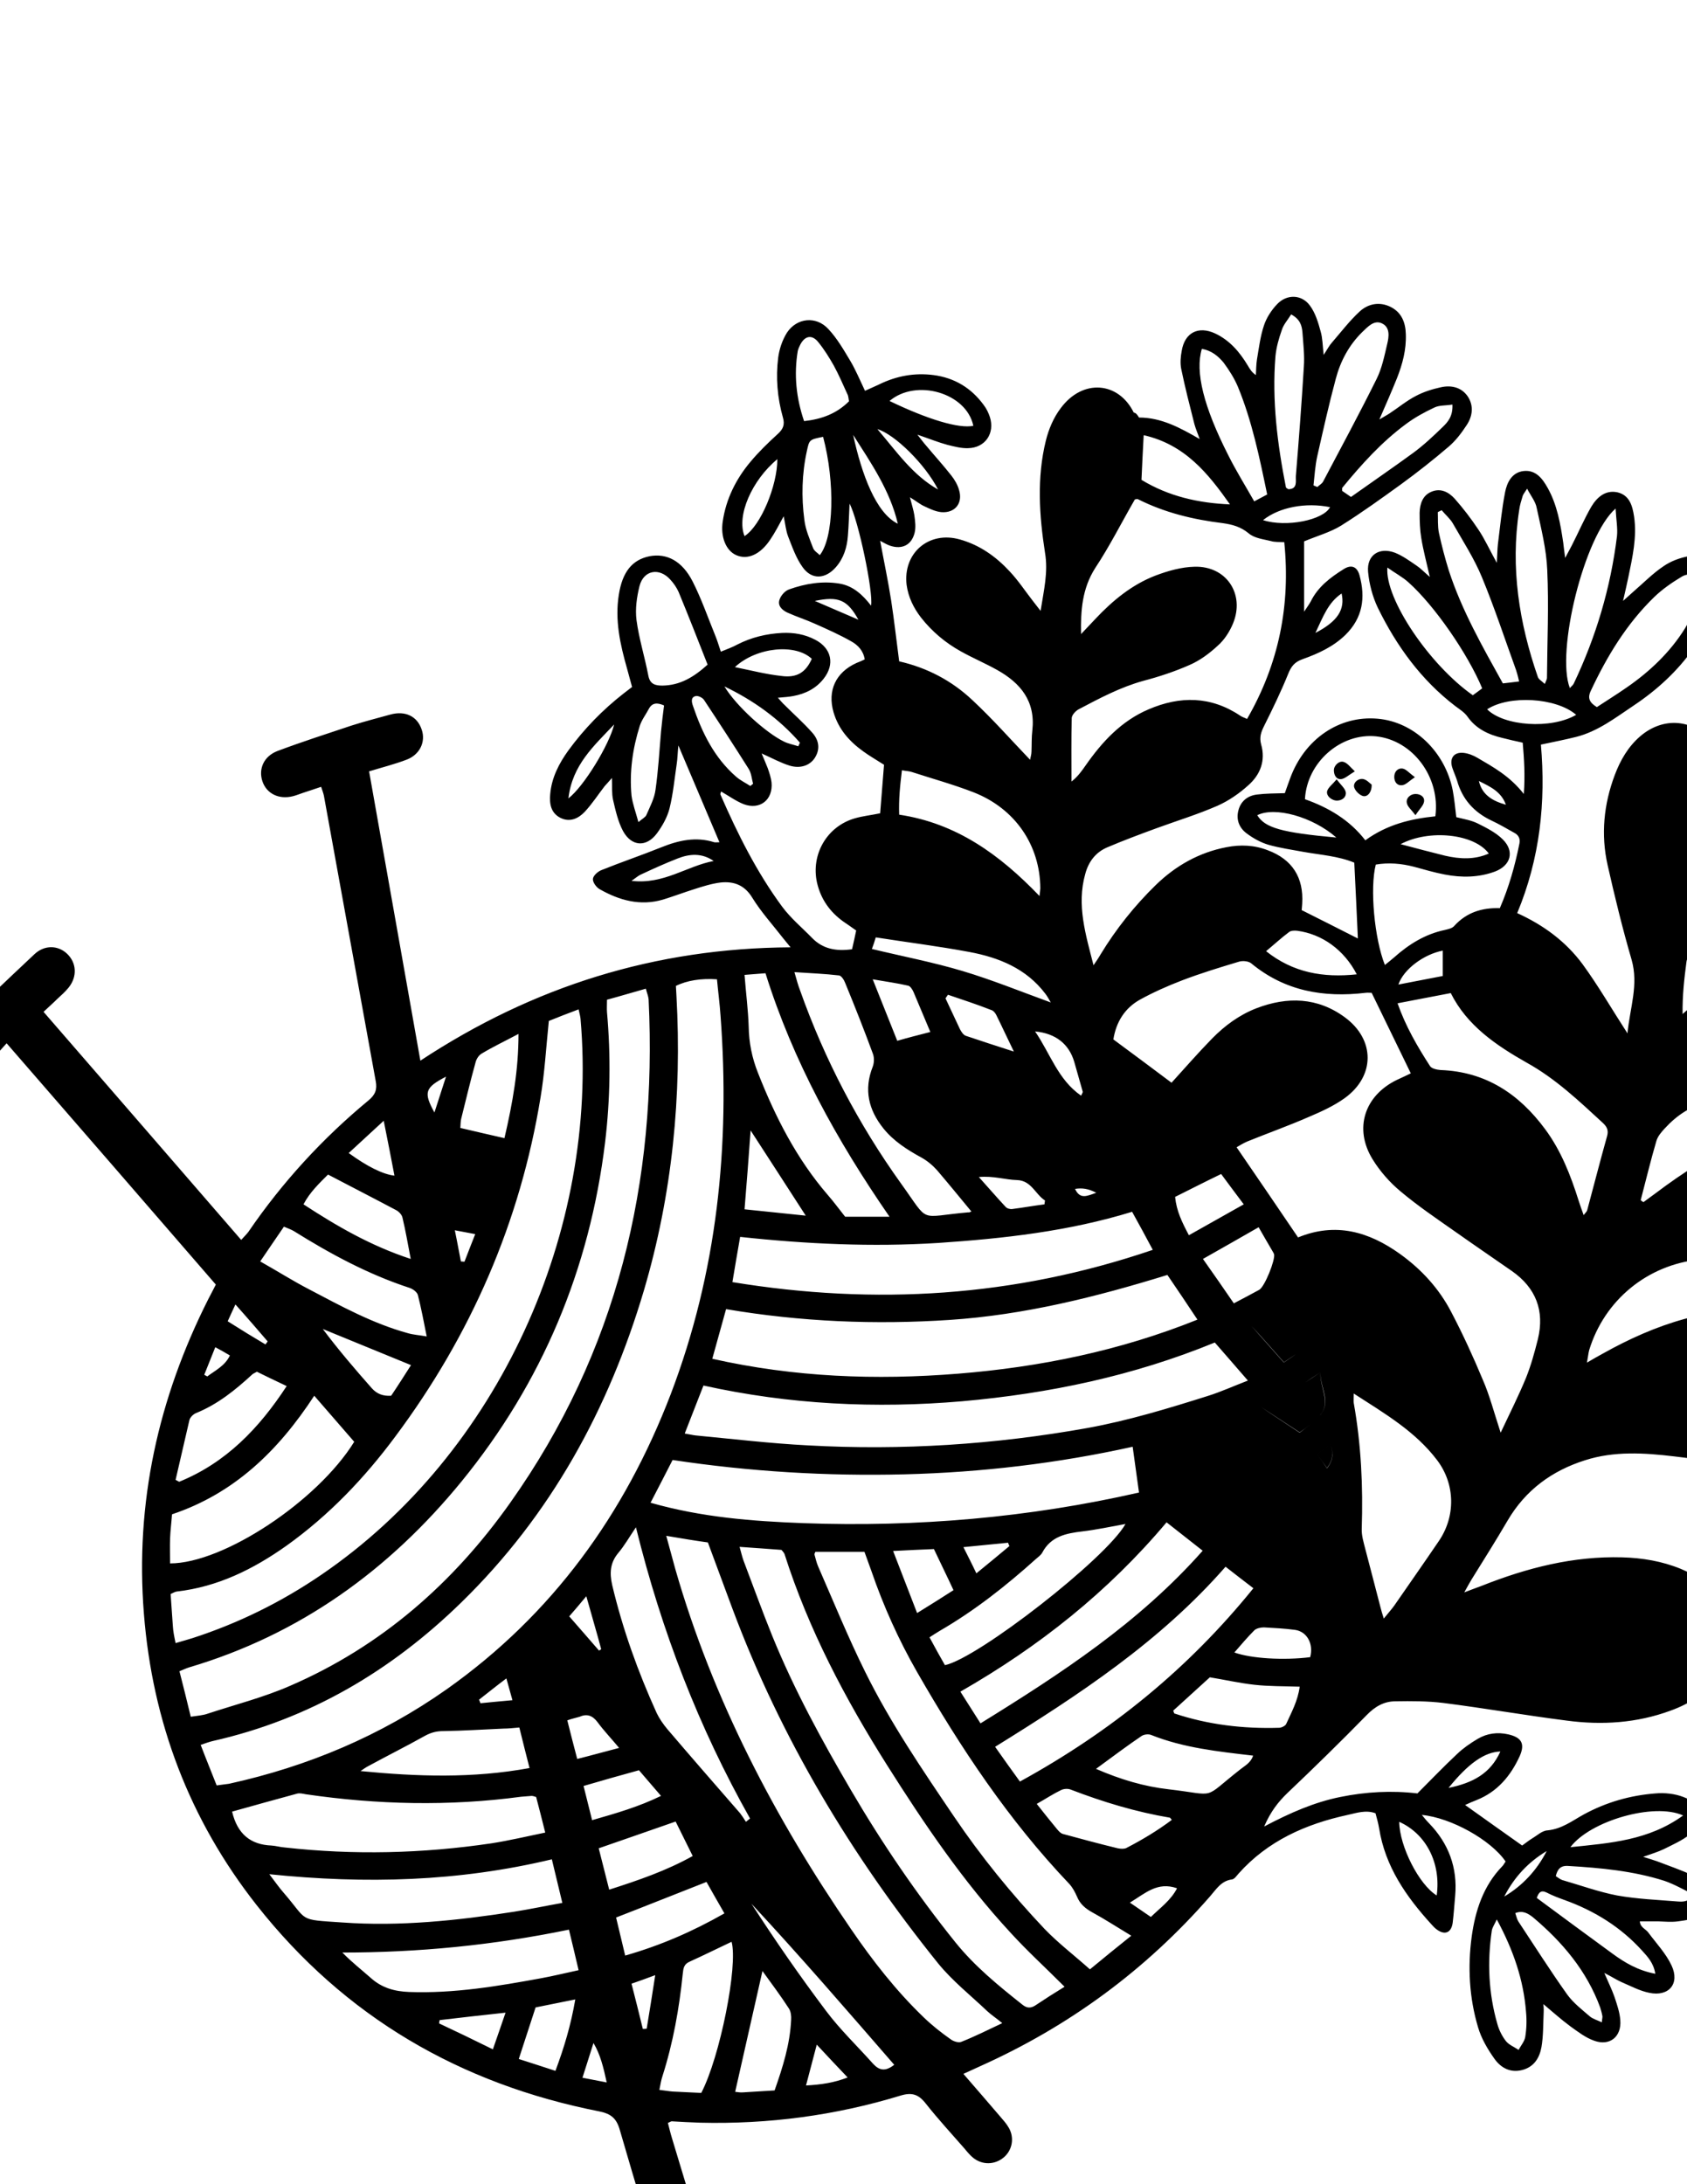 <?xml version="1.0" encoding="UTF-8"?> <!-- Generator: Adobe Illustrator 24.3.0, SVG Export Plug-In . SVG Version: 6.00 Build 0) --> <svg xmlns="http://www.w3.org/2000/svg" xmlns:xlink="http://www.w3.org/1999/xlink" version="1.1" id="Layer_1" x="0px" y="0px" viewBox="0 0 612 792" style="enable-background:new 0 0 612 792;" xml:space="preserve"> <path d="M413.2,151.4c8.1,0,14.9,3.7,22,7.8c-0.6-1.8-1.4-3.6-1.9-5.4c-1.7-6.7-3.4-13.3-4.8-20.1c-0.4-2.1-0.2-4.4,0.2-6.5 c1.1-6.6,6-9.1,12.1-6.3c5.3,2.5,8.9,6.7,11.9,11.7c0.7,1.2,1.4,2.4,2.9,3.4c0.1-1.9,0.1-3.8,0.4-5.7c0.7-4.1,1.2-8.3,2.5-12.2 c0.9-2.8,2.7-5.6,4.8-7.8c3.5-3.7,8.9-3.6,11.9,0.5c2,2.7,3,6.1,3.9,9.4c0.7,2.4,0.7,5,1.1,8.5c1.3-2,2-3.4,3-4.5 c3.3-3.8,6.4-7.9,10.1-11.3c3.1-2.8,7.2-3.6,11.2-1.6c4,2,5.4,5.7,5.5,9.9c0.2,5.6-1.2,10.8-3.2,15.9c-1.9,4.7-3.9,9.3-6.4,15 c1.8-1.1,2.8-1.6,3.7-2.2c3.2-2.1,6.2-4.6,9.5-6.3c2.8-1.5,6-2.5,9.2-3.2c3.7-0.8,7.4,0,9.7,3.4c2.2,3.4,1.7,7.1-0.4,10.3 c-1.9,2.9-4,5.7-6.6,7.9c-5.5,4.7-11.2,9.2-17.1,13.5c-7.2,5.2-14.4,10.4-21.9,15.1c-3.9,2.4-8.6,3.7-13.4,5.7c0,7.8,0,16.2,0,25.5 c1.1-1.7,1.8-2.6,2.4-3.7c2.6-5.3,7.1-8.7,11.9-11.7c2.8-1.8,4.9-1,5.8,2.2c2.2,8.1,1.2,15.4-5.1,21.6c-4.4,4.3-9.9,6.8-15.5,8.8 c-2.9,1-4.2,2.6-5.3,5.4c-2.6,6.4-5.6,12.6-8.7,18.8c-1.1,2.2-1.8,4.1-1.1,6.7c1.7,5.9-0.3,11-4.6,14.8c-3.3,3-7.2,5.7-11.3,7.5 c-7.1,3.1-14.6,5.4-22,8.1c-6,2.2-11.9,4.4-17.8,6.9c-4.3,1.8-6.9,5.2-8.1,9.7c-3.2,11.3,0.2,22.1,3,33.1c0.9-1.3,1.8-2.6,2.6-4 c5.6-9.2,12.3-17.6,20-25.1c7.2-7,15.7-11.8,25.6-13.7c5.1-1,10.1-0.8,15,1.1c8.9,3.3,13.1,9.9,12.5,19.4c-0.1,0.9-0.1,1.8-0.2,2.3 c7,3.5,13.7,6.9,20.4,10.3c-0.4-8.6-0.8-17.9-1.3-27.5c-5.8-2.4-12.2-2.8-18.4-3.9c-4.3-0.8-8.6-1.4-12.8-2.6 c-2.7-0.8-5.4-2.3-7.7-4c-2.8-2-4.1-5.1-3.1-8.6c0.9-3.3,3.4-5.2,6.7-5.6c3.2-0.4,6.5-0.4,10.1-0.5c0.6-1.6,1.2-3.5,1.9-5.3 c5.2-14.3,17.8-22.9,31.7-21.7c13.2,1.1,24.5,11.9,27.3,25.9c0.6,3.2,0.9,6.4,1.3,9.8c2.7,0.7,5.4,1.1,7.8,2.3 c3.2,1.6,6.6,3.3,9.1,5.8c4.3,4.3,2.9,9.4-2.8,11.6c-5.9,2.2-12.1,2.3-18.3,1.1c-3.7-0.7-7.4-1.8-11.1-2.8 c-4.6-1.2-9.3-1.6-13.9-0.8c-2.2,8.5-0.5,26.9,3.3,36.4c1.2-0.9,2.2-1.8,3.3-2.7c5.4-4.8,11.3-8.5,18.5-10c1.2-0.3,2.7-0.6,3.4-1.5 c4.4-4.8,9.9-6.6,16.5-6.4c3.3-7.6,5.5-15.4,7.1-23.4c0.4-1.9-0.4-3.2-2-4c-2.7-1.5-5.4-3.1-8.2-4.4c-6.3-3-10.5-7.7-12.4-14.4 c-0.5-1.6-1.2-3.1-1.7-4.6c-1.2-3.5,0.5-5.9,4.1-5.5c1.7,0.2,3.5,0.9,5,1.8c5.8,3.4,11.7,6.6,16.8,13.1c0.5-7,0.1-12.7-0.4-18.6 c-2.7-0.6-5-1.1-7.3-1.7c-5.1-1.2-9.6-3.3-12.7-7.7c-1.1-1.6-2.9-2.7-4.5-3.9c-12.4-9.5-21.3-21.8-28.1-35.7c-1.9-4-3.1-8.6-3.5-13 c-0.5-6,4-9,9.7-6.9c2.8,1.1,5.4,3,7.9,4.7c1.5,1,2.7,2.3,4.8,4.1c-1.2-5.3-2.4-9.7-3.1-14.1c-0.5-3-0.6-6.1-0.6-9.2 c0.1-3.2,1.1-6.3,4.3-7.6c3.3-1.4,6.2,0.1,8.4,2.5c3.1,3.5,6,7.3,8.6,11.2c2.3,3.4,4,7.2,6.7,12.1c0.2-3.1,0.2-5,0.4-6.8 c0.8-6.3,1.4-12.6,2.6-18.8c0.7-3.6,2.5-7.2,6.7-7.7c4.5-0.5,6.9,2.8,8.8,6.2c3.4,6.1,4.6,13,5.6,19.8c0.2,1.4,0.3,2.8,0.7,5.5 c1.2-2.2,1.8-3.4,2.4-4.5c2.4-4.7,4.5-9.6,7.1-14.1c2-3.3,5-6.1,9.4-5.2c4.4,1,5.5,4.8,6.1,8.8c1.1,7.5-0.6,14.8-2.1,22.1 c-0.5,2.5-1.1,4.9-1.9,8.5c1.9-1.7,2.9-2.6,3.9-3.5c3.6-3.1,6.9-6.5,10.8-9.1c2.6-1.8,5.8-3,9-3.6c5.2-1.1,9.2,1.9,10.7,7 c1.2,4.1,0.7,8.1-0.9,11.7c-2.3,5.1-4.8,10.2-8,14.8c-5.8,8.2-13.2,15-21.6,20.6c-6.6,4.4-13,9.4-20.9,11.4c-4,1-8.1,1.8-12.8,2.8 c1.8,20.8-0.3,41.2-8.6,61.1c9.7,4.4,17.7,10.4,23.7,18.5c5.7,7.8,10.6,16.3,16.3,25.1c0.9-9.3,4.1-17.6,1.5-26.7 c-3.3-11.3-6.1-22.8-8.7-34.3c-2.5-11.1-1.4-22.1,2.6-32.7c2-5.3,4.8-10.2,9.2-14c8.5-7.3,19.5-6.3,26.5,2.4 c4.8,5.9,6.8,13,6.5,20.4c-0.3,6.9-1.3,13.8-2.7,20.5c-2.7,12.3-6.8,24.1-12.3,35.5c-0.5,1-1.1,2-1.2,3c-0.8,6.1-1.5,12.2-1.4,18.9 c1.4-1.2,2.8-2.5,4.2-3.7c9.3-8.2,19.5-14.6,31.8-16.9c3.2-0.6,6.5-0.9,9.7-0.7c12.3,0.8,20.1,12.6,16.2,24.3 c-2.1,6.5-6.4,11.3-11.9,15.2c-9.3,6.6-19.8,9.7-30.8,11.8c-3.2,0.6-6.4,1.1-9.6,1.8c-6.5,1.4-11.7,4.9-16.1,9.7 c-1.2,1.3-2.5,2.8-3,4.5c-2.1,7.1-3.8,14.3-5.7,21.5c0.3,0.2,0.6,0.5,1,0.7c1.4-1,2.7-2,4.1-3c10.2-7.7,20.8-14.6,32.7-19.4 c13.1-5.2,26.5-7.8,40.5-4.8c3.2,0.7,6.3,1.8,9.1,3.4c8.7,4.9,11.6,14.4,7.4,23.5c-2,4.4-5.2,7.9-9.1,10.6c-7,5-15,7.4-23.4,8.2 c-6,0.6-12,0.8-18,1.1c-7.6,0.4-15.3,0.5-22.9,1.2c-19,1.9-34.6,14.8-40.1,32.9c-0.3,1.2-0.4,2.4-0.8,4.5c2.4-1.4,4.1-2.4,5.8-3.3 c19.1-10.7,39.2-17.5,61.4-15.6c5.7,0.5,11.6,1.6,17,3.3c11.2,3.6,18.2,12.7,18.3,23.3c0.1,11.7-5.6,20.1-16,25.2 c-9.1,4.4-18.9,5.1-28.8,4.3c-8.7-0.7-17.3-2.2-26-3.2c-10.9-1.3-21.8-2-32.4,1.4c-12,3.8-21.6,10.8-28.1,21.9 c-4.2,7.2-8.7,14.3-13.1,21.4c-0.7,1.2-1.4,2.4-2.6,4.6c2.8-1.1,4.6-1.7,6.4-2.4c16.4-6.5,33.2-10.8,50.9-10.3 c7.3,0.2,14.5,1.4,21.3,4.2c5.3,2.2,9.9,5.4,13.4,10c6.6,8.8,6.9,19.4,0.6,28.4c-4.4,6.4-10.6,10.4-17.8,13 c-12.2,4.5-24.9,5.3-37.6,3.6c-15-1.9-29.8-4.5-44.8-6.4c-5.7-0.7-11.6-0.7-17.4-0.6c-4.1,0-7.4,1.9-10.4,5 c-9.4,9.6-19,19-28.8,28.3c-3.3,3.2-6,6.6-8.4,12.1c9.5-5,18.2-8.8,27.6-10.7c9.3-1.9,18.7-2.4,28-1.3c4.9-4.9,9.5-9.7,14.4-14.3 c2.2-2.1,4.8-3.9,7.5-5.5c3.4-2,7.2-2.5,11.1-1.6c4.8,1.1,6.1,3.4,4.1,7.9c-3.3,7.2-8.1,12.9-15.6,15.9c-1.3,0.5-2.7,1.1-4.2,1.8 c6.9,4.9,13.6,9.7,20.7,14.7c0.9-0.6,2.2-1.7,3.5-2.5c1.9-1.1,3.7-2.9,5.7-3c5.2-0.5,9-3.5,13.2-5.8c8.1-4.4,16.8-6.9,26-7.6 c3.3-0.3,7,0.1,10.1,1.3c6.8,2.4,7.8,9.1,2.3,13.6c-2.8,2.2-6.2,3.7-9.4,5.3c-2.1,1-4.4,1.7-7.5,2.8c2.2,0.7,3.6,1.1,5,1.6 c4.4,1.7,8.9,3.2,13.1,5.2c2,1,3.9,2.7,5.3,4.5c2.8,3.6,1.7,8.2-2.4,10.1c-2.6,1.2-5.5,1.6-8.4,2c-2.3,0.3-4.7,0.1-7.1,0 c-2.2,0-4.3,0-6.7,0c0.1,2.2,2.1,2.7,3.1,4.1c2.9,3.9,6.4,7.6,8.4,11.9c3.1,6.6-1,11.4-8.1,9.9c-3.5-0.7-6.8-2.5-10.1-3.9 c-1.8-0.8-3.4-1.9-6.2-3.3c1.5,3.5,2.8,6.1,3.7,8.7c0.9,2.7,1.9,5.6,2.1,8.4c0.5,6-3.8,9.5-9.4,7.5c-3.2-1.1-6-3.3-8.8-5.3 c-3.5-2.6-6.7-5.5-9.7-8c0,0.2,0.2,1.7,0.1,3.2c-0.2,4.2-0.1,8.4-0.8,12.4c-0.7,3.9-2.7,7.2-7,8.3c-4.3,1.1-7.7-0.8-10-4 c-2.5-3.5-4.8-7.4-6-11.5c-3.2-10.7-3.8-21.9-2.3-32.9c1.3-9.4,4.2-18.4,11.1-25.5c0.5-0.5,0.8-1.2,1.2-1.7 c-5.3-7.8-19.8-15.9-30.4-16.9c1,1.2,1.7,2.1,2.6,3c7.1,7.3,10.4,16.1,9.5,26.3c-0.3,3.3-0.5,6.5-0.9,9.8c-0.5,3.6-2.8,4.6-5.7,2.5 c-0.7-0.5-1.4-1.2-2-1.9c-9.2-10.1-16.8-21-19-34.9c-0.3-1.8-0.8-3.5-1.3-5.4c-3.5-1.3-6.9-0.1-10.1,0.6c-15.2,3.3-29,9.4-39.6,21.3 c-0.7,0.8-1.5,2-2.4,2.1c-3.9,0.5-5.7,3.6-7.9,6.1c-23.3,26.7-51.2,47.2-83.6,61.7c-1.8,0.8-3.5,1.6-5.9,2.7 c4.7,5.4,8.9,10.3,13.2,15.3c1.2,1.4,2.4,2.7,3.3,4.3c2.1,3.7,1.2,8.2-2,10.8c-3.2,2.6-7.7,2.7-11,0c-1.1-0.9-2.1-2.1-3-3.2 c-4.8-5.5-9.7-10.8-14.2-16.5c-2.6-3.3-5-4.1-9.2-2.8c-23.6,7.2-47.9,10.4-72.6,9.8c-3.4-0.1-6.9-0.3-10.3-0.5 c-0.3,0-0.7,0.3-1.4,0.6c0.5,1.8,0.9,3.7,1.5,5.6c5.1,16.9,10.2,33.7,15.3,50.6c0.4,1.2,0.8,2.4,1,3.7c0.7,4.3-1.4,8.2-5.2,9.7 c-4,1.6-8.5,0-10.8-3.9c-0.7-1.3-1.2-2.6-1.6-4c-5.9-19.7-11.9-39.3-17.6-59c-1.2-4.3-3.1-6-7.5-6.9c-50.4-9.9-92.4-34.3-124.3-74.8 c-24.4-31-37.8-66.4-40.9-105.7c-3.2-40.2,5.2-78,23.3-113.9c0.8-1.6,1.7-3.2,2.8-5.4c-25-28.9-50.1-57.8-75.9-87.5 c-3,3.3-5.6,6.3-8.3,9.2c-1.4,1.5-2.7,3-4.3,4.1c-3.8,2.7-8.3,2.3-11.4-0.9c-3-3.1-3.2-7.8-0.5-11.5c0.7-0.9,1.4-1.6,2.2-2.4 c10.8-10.3,21.5-20.6,32.4-30.8c3.6-3.4,8.5-3.3,11.8-0.2c3.5,3.3,3.8,8.3,0.6,12.3c-1.2,1.5-2.8,2.9-4.2,4.2 c-1.4,1.4-2.9,2.7-4.9,4.6c23.9,27.5,47.6,54.9,71.7,82.7c1.1-1.2,1.9-2,2.6-2.9c12.3-18,26.9-33.9,43.6-47.7c2.4-2,3.2-3.9,2.6-7 c-6.3-34.5-12.5-69-18.8-103.5c-0.2-0.9-0.5-1.7-1-3.2c-2.3,0.8-4.5,1.5-6.6,2.2c-1.2,0.4-2.4,0.9-3.6,1.2 c-5.1,1.3-9.6-0.9-11.1-5.4c-1.5-4.5,0.5-9.1,5.5-11c8.8-3.3,17.8-6.2,26.8-9.2c4.7-1.5,9.4-2.7,14.1-4c5.4-1.5,9.8,0.6,11.4,5.5 c1.5,4.4-0.7,9.1-5.6,10.9c-4.2,1.6-8.6,2.7-13.5,4.2c6.2,34.8,12.3,69.4,18.6,104.9c41-27,85.2-40.8,134.3-41.1 c-1.2-1.5-2-2.4-2.7-3.3c-3.8-4.9-8-9.5-11.2-14.7c-2.8-4.6-6.7-6-11.5-5.5c-3.2,0.4-6.4,1.4-9.5,2.4c-3.8,1.2-7.5,2.6-11.4,3.8 c-8.2,2.4-15.8,0.3-23-3.8c-1.2-0.7-2.5-2.5-2.4-3.7c0.1-1.2,1.8-2.7,3.1-3.2c7.2-2.9,14.6-5.4,21.8-8.3c6.2-2.5,12.5-3.9,19.1-1.8 c0.5,0.1,1,0,1.9,0c-4.9-11.5-9.6-22.7-14.9-35.1c-0.3,2.9-0.3,4.8-0.6,6.7c-0.8,5.4-1.3,10.8-2.6,16.1c-0.8,3.2-2.6,6.4-4.6,9.1 c-3.8,5.1-9.2,4.8-12.3-0.9c-1.8-3.4-2.7-7.4-3.6-11.3c-0.5-2.3-0.3-4.7-0.4-7.9c-1.1,1.3-1.9,2.1-2.6,2.9c-2.4,3.1-4.6,6.5-7.3,9.4 c-2.3,2.4-5.4,3.9-8.9,2.1c-3.4-1.8-3.9-5.1-3.6-8.5c0.5-6,3.2-11.2,6.6-15.9c5.7-7.8,12.4-14.7,20.1-20.7c0.9-0.7,1.7-1.3,3-2.3 c-0.6-2.2-1.2-4.4-1.8-6.6c-2.5-8.8-4.5-17.6-3-26.9c1.3-8.2,4.8-12.6,11.1-13.9c6.3-1.2,11.9,1.7,15.7,9.2c3.2,6.3,5.5,13,8.2,19.6 c0.7,1.7,1.2,3.4,2,5.8c2.2-0.9,4.2-1.6,6-2.6c5.1-2.6,10.5-3.9,16.2-4.2c4.3-0.2,8.3,0.5,12.1,2.5c5.9,3.1,7.1,8.9,3,14.1 c-2.8,3.6-6.7,5.5-11.1,6.3c-1.6,0.3-3.2,0.4-5.5,0.6c1,1.1,1.7,2,2.5,2.7c3.3,3.3,6.9,6.5,10,10c2.3,2.6,3,5.8,0.9,9.1 c-1.8,2.8-5.3,4-9.2,2.8c-3.2-1-6.3-2.7-10.1-4.4c0.9,2.2,1.6,3.7,2.2,5.3c0.6,1.7,1.2,3.5,1.4,5.2c0.6,6.3-4.2,10.1-10.1,7.9 c-2.8-1.1-5.4-3-8.2-4.6c-0.1,0.4-0.4,0.9-0.2,1.2c6.2,14.2,13.1,28,22.3,40.5c3.1,4.2,7.2,7.6,10.9,11.4c3.9,4,8.7,4.9,14.5,4.1 c0.5-2.1,1-4.4,1.5-6.8c-1.7-1.2-3.1-2.2-4.6-3.2c-4.9-3.5-8.2-8.1-9.6-14.1c-2.3-10.3,3.6-20.5,13.8-23.4c2.8-0.8,5.7-1.1,9.1-1.8 c0.5-5.8,0.9-11.8,1.4-17.6c-2.8-1.8-5.3-3.2-7.6-4.9c-5-3.6-8.9-8-10.7-14.1c-2.3-7.9,0.8-14.5,8.3-17.9c1-0.4,2-0.8,3-1.3 c-0.5-3.2-2.5-5.2-4.8-6.5c-4.2-2.4-8.7-4.4-13.2-6.4c-3.3-1.5-6.8-2.6-10.1-4.1c-1.9-0.9-3.6-2.5-2.8-4.7c0.5-1.5,2-3.2,3.5-3.7 c5.9-2.1,12-3.1,18.2-2.1c4.9,0.8,8.4,4,11.5,8c0.9-4.8-4.6-31-7.8-37c-0.2,4.2-0.3,7.9-0.6,11.6c-0.3,4.2-1.5,8.2-4.4,11.5 c-3.8,4.3-8.7,4.6-12,0c-2.4-3.3-3.8-7.4-5.3-11.2c-0.8-2.1-1-4.5-1.6-7.3c-1.8,3.3-3.2,6-4.9,8.5c-3.6,5.4-8.2,7.4-12.3,5.6 c-3.7-1.6-5.8-6.6-4.9-12.3c1.2-8.1,4.8-15.3,10-21.5c3-3.6,6.4-6.9,9.9-10.1c2-1.8,2.7-3.4,1.9-6.1c-2-7.1-2.6-14.4-1.7-21.6 c0.4-3.1,1.5-6.4,3.2-9.1c3.6-5.4,10.6-6.1,15-1.3c3.2,3.4,5.6,7.6,8,11.6c1.9,3.2,3.4,6.8,5.3,10.8c1.8-0.8,3.6-1.6,5.3-2.4 c6.2-3,12.7-4.2,19.6-3.3c7.6,1,13.7,4.7,18.2,10.9c1,1.3,1.7,2.8,2.2,4.3c1.9,5.9-1.7,11.2-7.9,11.3c-2.5,0.1-5-0.6-7.5-1.2 c-3.3-0.9-6.5-2.2-10.9-3.7c1.6,2,2.3,3,3.2,4c3,3.6,6.2,7.1,9.1,10.8c1.2,1.5,2.3,3.4,2.8,5.2c1.5,4.8-1.4,8.5-6.4,8.1 c-2.1-0.2-4.2-1.2-6.1-2.1c-1.6-0.7-3-1.9-5.3-3.3c0.7,2.8,1.3,4.6,1.6,6.5c0.3,2.1,0.6,4.4,0.1,6.4c-1.1,4.4-4.5,6.1-8.8,4.7 c-1-0.3-2-0.9-3.7-1.8c1.4,7.6,2.9,14.6,4,21.7c1.1,7.2,1.9,14.4,2.9,22c10.1,2.3,19.1,7,26.6,14.1c7.3,6.8,13.9,14.3,20.9,21.6 c0.1-0.8,0.5-1.9,0.5-3c0.1-2.5,0-5.1,0.3-7.6c1.2-10.6-4.2-17.2-12.8-22c-4.3-2.4-8.8-4.3-13.1-6.7c-5.6-3.1-10.5-7.2-14.5-12.3 c-2.7-3.5-4.6-7.4-5.2-11.8c-1.4-11.5,8-19.7,19.3-16.5c7.2,2,13.1,6.2,18.1,11.6c3.1,3.3,5.6,7.1,8.4,10.7c0.7,0.9,1.5,1.9,2.8,3.6 c1.2-7.6,2.8-14.1,1.6-21.1c-2.1-13.5-3-27.2,0.3-40.6c1-4.1,2.8-8.4,5.4-11.8c8-10.8,21-9.6,26.5,1.6 C412.1,149.7,412.6,150.4,413.2,151.4z M78.6,647.4c2-0.3,3.2-0.4,4.5-0.6c28.6-6.3,55-17.4,79-34.3c38.3-27.1,64.5-63.4,81.2-106.9 c16.9-44.3,21.6-90.2,18.1-137.2c-0.3-4.5-0.9-8.9-1.3-13.3c-5.7-0.4-10.9,0.4-14.9,2.4c0.1,1.1,0.1,2.4,0.2,3.6 c2,36.2-1.5,71.9-11.8,106.8c-12.8,43.1-33.8,81.5-66.2,113.1c-25.5,24.9-55.2,42.4-90.2,50.3c-1.3,0.3-2.6,0.8-4.4,1.4 C74.7,637.7,76.6,642.3,78.6,647.4z M544.4,519.5c3.5-7.4,6.6-13.6,9.2-19.9c1.8-4.5,3.1-9.2,4.3-14c2.5-10.3-0.7-18.6-9.4-24.7 c-6.9-4.8-13.8-9.5-20.6-14.3c-6.7-4.7-13.5-9.3-19.7-14.5c-4-3.3-7.6-7.4-10.3-11.8c-6.8-11.1-2.9-23,8.8-28.7 c1.7-0.8,3.5-1.6,5.1-2.4c-4.8-9.9-9.5-19.5-14.2-29.2c-0.8,0-1.5-0.1-2.2,0c-15.2,1.8-29.3-0.6-41.5-10.7c-1-0.8-3.1-1-4.4-0.6 c-7,2.1-13.9,4.2-20.7,6.8c-5.2,2-10.4,4.3-15.3,7c-5.5,3.1-8.6,8.1-9.6,14.4c7.2,5.3,14.3,10.6,21.1,15.7c5.1-5.6,9.7-10.9,14.7-16 c4.6-4.7,9.9-8.6,16.1-11c11.2-4.3,22.2-4,32.1,3.3c11,8.1,11,21.3-0.1,29.3c-3.9,2.8-8.5,4.9-13,6.8c-7.3,3.2-14.9,5.9-22.3,8.9 c-1.4,0.6-2.7,1.4-3.9,2.1c7.6,11.1,15,21.9,22.3,32.7c13.6-5.6,25.7-2.1,37,6c7.8,5.6,14.2,12.6,18.6,21.1c4.2,8,8,16.3,11.5,24.7 C540.4,506,542,512.2,544.4,519.5z M69.2,622.5c2.6-0.4,4.4-0.5,6.1-1.1c10-3.3,20.3-5.9,29.9-10.1c33.1-14.3,59.3-37.3,79.9-66.4 c38.8-54.7,53.4-116.2,50.2-182.5c-0.1-1.2-0.6-2.3-1-3.9c-5,1.4-9.6,2.8-14.1,4c0,2-0.1,3.3,0,4.5c1.4,15.8,1.2,31.6-0.7,47.3 c-5.6,45.9-22.8,87-52,122.8c-26.3,32.2-58.7,55.6-98.9,67.5c-1,0.3-2,0.8-3.5,1.4C66.5,611.4,67.8,616.7,69.2,622.5z M63.7,595.8 c2.3-0.7,4.2-1.2,6.1-1.8c16.7-5.4,32.3-13.1,46.8-23c64.4-43.9,100.7-124.9,94-201.6c-0.1-0.9-0.3-1.7-0.7-3.4 c-4,1.5-7.6,2.9-10.8,4.2c-1,9.7-1.5,18.8-3,27.7c-7.4,45.3-25.3,86.3-52.7,123c-11.2,15.1-24.1,28.6-39.5,39.6 c-12,8.5-24.9,14.9-39.8,16.6c-0.7,0.1-1.3,0.5-2.2,0.9c0.3,3.9,0.5,7.7,0.8,11.5C62.8,591.5,63.2,593.4,63.7,595.8z M241.7,556.9 c1.3,4.8,2.3,8.5,3.3,12.1c13.6,47.3,36.1,90.3,63.8,130.6c7.8,11.4,16.3,22.3,26.3,31.9c3,2.9,6.3,5.5,9.7,7.9c1,0.8,2.9,1.4,3.9,1 c4.8-1.9,9.4-4.2,14.9-6.8c-2.3-1.9-4-3-5.4-4.3c-6-5.7-12.7-11-17.9-17.4c-31.4-39-57-81.5-74.6-128.6c-2.9-7.8-5.8-15.6-8.9-24 C252.4,558.7,247.6,557.9,241.7,556.9z M423.5,462.3c-25.9,8-51.9,14.5-78.9,16.3c-27.1,1.8-54,0.7-81.2-3.9c-1.7,6.1-3.3,11.8-5,18 c29.8,6.7,59.4,7.8,89.2,5.4c29.7-2.4,58.7-8.3,86.8-19.6C430.5,472.6,427.1,467.6,423.5,462.3z M248.4,519.8c1.9,0.3,2.9,0.6,4,0.7 c13.6,1.3,27.1,2.9,40.7,3.6c34,1.9,67.9-0.3,101.4-6.3c14.9-2.7,29.3-7.1,43.6-11.6c4.8-1.5,9.4-3.6,14.6-5.6 c-4.3-5-8.1-9.3-12-13.8c-29.5,12.1-60.1,18.5-91.6,21.3c-31.5,2.7-62.7,1.2-93.9-5.7C253,508.1,250.8,513.6,248.4,519.8z M392.2,229.9c1.7-1.8,3.4-3.6,5.1-5.4c6.3-6.7,13.3-12.5,21.9-15.8c4.5-1.7,9.4-3.1,14.2-3.2c11.5-0.3,18.3,9.9,13.9,20.6 c-1.2,2.9-3.1,5.9-5.5,8c-3,2.8-6.5,5.4-10.2,7c-5.4,2.4-11.2,4.3-16.9,5.8c-8.3,2.3-15.8,6.3-23.4,10.3c-1.1,0.6-2.4,2-2.5,3.1 c-0.2,7.7-0.1,15.4-0.1,23.1c2.3-1.8,3.7-3.8,5.1-5.8c6-8.6,13-16.2,22.9-20.4c11.4-4.9,22.6-4.8,33.2,2.3c0.7,0.5,1.5,0.7,2.5,1.2 c11.6-20.1,15.8-41.3,13.5-64.1c-2-0.1-3.5,0-4.8-0.4c-2.8-0.7-6-1-8.1-2.8c-2.9-2.4-5.9-3.2-9.4-3.7c-10.7-1.3-21.1-3.8-30.8-8.7 c-0.3-0.1-0.7,0-1.1,0.1c-4.8,8.3-9.1,16.9-14.4,24.9C392.6,213.4,392,221.3,392.2,229.9z M386.2,720.4c-6.9-6.9-13.6-13-19.7-19.7 c-17.1-18.5-31.2-39.3-44.6-60.5c-15.3-24.2-28.6-49.4-37.3-76.7c-0.2-0.5-0.6-0.9-1.1-1.5c-4.8-0.4-9.8-0.7-15.2-1.1 c0.6,2.1,0.9,3.5,1.4,4.9c3.5,9.2,6.8,18.4,10.5,27.5c7.9,19.4,17.9,37.7,28.5,55.8c11.3,19.3,23.9,37.8,37.9,55.2 c7,8.7,15.6,15.7,24.3,22.6c1.5,1.2,2.8,1.4,4.5,0.4C379,724.9,382.6,722.6,386.2,720.4z M410.9,524.6c-27.1,6-54.8,9.3-82.8,10 c-28.2,0.7-56.2-1-84.1-5.2c-2.7,5.2-5.1,10-8,15.5c18.6,5.3,36.9,6.7,55.4,7.4c41.2,1.5,81.9-2,121.8-11.1 C412.4,535.5,411.7,530.5,410.9,524.6z M410.4,701.9c-5.3-3.2-9.6-6-14.2-8.5c-2.5-1.4-4.4-3-5.5-5.7c-0.7-1.6-1.6-3.3-2.8-4.6 c-22-23.1-39.4-49.3-55.2-76.8c-6.7-11.7-12.2-23.9-16.6-36.7c-0.8-2.2-1.6-4.4-2.5-6.9c-6,0-12,0-17.8,0c-0.2,0.4-0.4,0.8-0.3,1.1 c0.4,1.4,0.7,2.8,1.3,4.2c5.6,12.8,10.9,25.8,17.1,38.3c9.1,18.4,20.7,35.4,32.2,52.4c9.8,14.5,20.8,28,32.8,40.7 c5,5.2,10.8,9.6,16.5,14.7C400.5,709.9,405,706.2,410.4,701.9z M418.2,453.2c-2.6-4.9-4.9-9.1-7.5-13.8 c-23.1,7.1-46.6,9.7-70.4,11.3c-23.9,1.5-47.8,0.4-71.8-2.2c-1,5.8-1.9,10.9-2.8,16.4C317.6,473.4,368,470.3,418.2,453.2z M84.2,656.9c1.9,8.1,6.7,12,14.3,12.3c1.6,0.1,3.2,0.6,4.8,0.7c25.1,2.8,50,2.2,75-1.5c6.4-1,12.7-2.5,19.5-3.9 c-1.2-4.9-2.3-9-3.3-12.9c-0.9-0.3-1.3-0.4-1.6-0.4c-1.3,0.1-2.5,0.2-3.8,0.3c-26.1,3.5-52.2,2.9-78.2-0.9c-1.1-0.2-2.2-0.5-3.2-0.2 C99.9,652.5,92.1,654.7,84.2,656.9z M491.1,505.3c0,1.9-0.1,2.7,0,3.4c2.7,15.1,3.4,30.3,2.9,45.6c-0.1,2.5,0.7,5,1.3,7.4 c1.8,7,3.7,14,5.5,21.1c0.3,1.1,0.6,2.3,1.2,4.1c1.6-2,2.8-3.3,3.8-4.7c5.4-7.8,10.8-15.5,16.1-23.3c6.2-9,6.1-20.7-0.6-29.5 C513.4,519,502.4,512.6,491.1,505.3z M444.6,568.1c-23.7,27.1-53.1,46.4-83.6,65.3c3,4.3,5.9,8.3,9,12.6 c33-18.1,61.1-40.9,84.7-70.1C451.3,573.3,448.3,571,444.6,568.1z M507,363.8c2.9,8.3,7.2,15.7,11.8,22.8c0.6,0.9,2.5,1.3,3.8,1.4 c16.4,0.6,28.5,8.7,37.9,21.4c5.8,7.8,9.3,16.8,12.2,26c0.5,1.6,1.1,3.2,1.8,5.2c0.7-0.9,1.2-1.3,1.3-1.8c2.4-8.9,4.7-17.9,7.2-26.8 c0.6-2.1,0-3.4-1.5-4.8c-8.7-8-17.2-16.1-27.7-21.9c-11.1-6.3-21.6-13.4-27.5-25.2C519.9,361.3,513.9,362.5,507,363.8z M200.2,674.2 c-33.9,8.1-67.5,9-102.5,5.4c2.3,3,3.6,4.9,5.1,6.6c9.2,10.6,5,9.8,21.4,10.9c20.9,1.5,41.7-0.7,62.3-3.9c5.7-0.9,11.3-2.1,17.5-3.2 C202.7,684.5,201.5,679.7,200.2,674.2z M114,506.1c-13.2,20.2-29.2,35.5-51.6,43c-0.2,3-0.6,5.9-0.7,8.8c-0.1,3,0,6,0,9 c19.4,0,53.5-22.6,66.8-44.1C124,517.6,119.4,512.3,114,506.1z M423.2,552c-21.2,25.2-46.3,45.1-74.8,61.4c2.5,3.9,4.7,7.4,7.3,11.5 c29.3-18.1,57.5-36.5,80.6-62.6C431.7,558.7,427.5,555.4,423.2,552z M322.7,441.2c-19.2-27.8-35-56.4-45-88.3 c-2.6,0.2-4.9,0.4-7.6,0.6c0.5,6.5,1.3,12.6,1.5,18.7c0.1,5.9,1.2,11.4,3.4,16.9c6.3,16,14,31.1,25.3,44.2c2.1,2.4,4,5,6.3,7.9 C311.4,441.2,316.6,441.2,322.7,441.2z M352.4,439.3c-4.3-5.2-8.3-10.1-12.4-14.9c-1.6-1.8-3.6-3.5-5.8-4.7 c-5.1-2.8-10-5.9-13.7-10.5c-5.4-6.7-7.2-14.1-3.9-22.4c0.5-1.3,0.6-3.2,0.1-4.6c-3.2-8.7-6.6-17.3-10.1-25.8 c-0.4-1.1-1.4-2.6-2.2-2.7c-5.1-0.6-10.3-0.8-16.2-1.2c0.8,2.8,1.3,4.7,2,6.5c8.9,25.1,21.2,48.6,36.7,70.2 c10.6,14.7,5.9,12,24.4,10.4C351.5,439.7,351.7,439.6,352.4,439.3z M270.6,660.6c0.5-0.4,1-0.8,1.5-1.2 c-18.6-33-32.1-67.9-41.4-105.6c-2.5,3.7-4.2,6.7-6.4,9.3c-3,3.6-3.2,7.3-2.2,11.7c3.8,16,9.3,31.3,16.1,46.3c1,2.1,2.4,4.1,3.9,5.9 c8.7,10.2,17.6,20.4,26.4,30.5C269.2,658.4,269.9,659.5,270.6,660.6z M206.4,699.7c-27.7,5.7-54.7,8.3-82.2,8.3 c3.3,3.4,6.9,6.2,10.3,9.2c4,3.6,8.6,4.9,13.9,5.1c16.3,0.6,32.2-2.1,48-5c4.4-0.8,8.8-1.9,13.5-2.9 C208.7,709.2,207.6,704.7,206.4,699.7z M520.7,296c1.9-14.2-8.2-27.6-21.5-29c-12.8-1.3-25.1,9.4-25.8,22.8 c8.5,3,16.2,7.5,21.9,14.9C503.3,298.9,511.9,296.9,520.7,296z M342.8,603.8c12.1-2.6,58.5-38.7,65.5-51.2c-5.5,1-10.6,2.1-15.7,2.7 c-5.9,0.7-11.4,1.8-14.5,7.7c-0.5,0.9-1.5,1.6-2.3,2.3c-10.8,9.7-22.2,18.7-34.8,26c-1.2,0.7-2.4,1.5-3.8,2.4 C339.2,597.4,341,600.7,342.8,603.8z M154.8,484.6c-1.1-5.5-2-10.3-3.2-15c-0.3-1.1-1.8-2.2-3-2.6c-15-4.9-28.7-12.3-42-20.6 c-1-0.6-2.2-1-3.6-1.6c-2.9,4.2-5.6,8.2-8.6,12.6c6.4,3.6,11.9,7.1,17.7,10.1c11.6,6.1,23.1,12.4,35.8,15.9 C149.9,484,152,484.1,154.8,484.6z M254.4,758.9c6.8-13,13.4-46.2,11-54.8c-5.1,2.4-10.1,4.9-15.2,7.2c-2.1,0.9-2.3,2.4-2.5,4.3 c-1.3,12.7-3.5,25.1-7.4,37.3c-0.5,1.5-0.7,3-1.1,4.9c1.9,0.2,3.4,0.5,4.8,0.6C247.4,758.6,250.8,758.7,254.4,758.9z M377.1,324.9 c0.2-1.8,0.3-2.3,0.3-2.8c-0.1-15.6-9.1-28.9-24.2-34.8c-7.2-2.8-14.8-4.9-22.2-7.3c-1.1-0.4-2.3-0.4-3.8-0.7 c-0.7,5.6-1.2,10.7-1,16.1C346.9,298.5,362.6,309.8,377.1,324.9z M579.3,256.4c3.5-2.3,7.2-4.6,10.8-7.1 c8.4-5.8,15.8-12.8,21.2-21.5c2.5-4.1,4-8.8,5.7-13.4c0.7-2,0.8-4.8-1.4-5.8c-1.5-0.7-4.1-0.4-5.5,0.5c-3.5,2.1-7,4.5-10,7.4 c-10,9.7-17.1,21.4-23,34C575.8,253.2,576.7,254.8,579.3,256.4z M188.4,626.4c-2.3,0.2-4,0.4-5.8,0.4c-7.2,0.3-14.5,0.8-21.7,0.9 c-2.5,0-4.5,0.5-6.7,1.7c-6.8,3.8-13.8,7.3-20.6,11c-1,0.5-1.9,1.2-2.8,1.8c20.5,2,40.7,2.7,61.3-1.1 C190.8,636.1,189.7,631.6,188.4,626.4z M256.7,241c-3.5-8.9-6.9-17.6-10.5-26.3c-0.7-1.6-1.8-3.2-3-4.5c-4-4.5-9.7-3.5-11.2,2.3 c-1,4-1.6,8.3-1.1,12.3c0.9,6.8,3,13.4,4.3,20.2c0.6,3.1,2.5,3.6,5.1,3.6C246.6,248.5,251.5,245.7,256.7,241z M397.6,641.4 c9,3.9,17.5,6.4,26.3,7.4c18.1,2.1,11.9,3.9,25.9-7.1c1.7-1.4,3.9-2.4,4.8-5.1c-12.8-1.5-25.2-2.8-37-7.5c-1-0.4-2.6-0.2-3.5,0.4 C408.8,633.1,403.6,637,397.6,641.4z M63.7,536.6c0.4,0.2,0.9,0.5,1.3,0.7c17-6.9,29-19.4,39-34.7c-4.1-1.9-7.5-3.6-10.8-5.2 c-0.7,0.4-1.2,0.6-1.6,0.9c-6.2,5.7-12.6,10.9-20.5,14.1c-1,0.4-2.2,1.6-2.4,2.6C67,522.2,65.4,529.4,63.7,536.6z M476.5,176 c0.5,0.2,0.9,0.4,1.4,0.6c0.7-0.7,1.7-1.2,2.1-2c6.5-12.3,13.2-24.7,19.4-37.2c1.9-3.8,2.8-8.2,3.8-12.5c0.7-2.8,1.2-6.3-2-7.7 c-2.8-1.2-5,1.3-7,3.2c-4.8,4.7-7.9,10.5-9.6,16.9c-2.5,9.3-4.6,18.7-6.7,28C477.1,168.8,476.9,172.5,476.5,176z M554,177.2 c-0.9,1.4-1.4,2-1.6,2.6c-0.5,1.7-1.1,3.5-1.3,5.3c-3.2,20.7,0,40.8,6.8,60.4c0.3,0.9,1.5,1.5,2.5,2.5c0.5-1.2,0.8-1.7,0.8-2.2 c0.1-13,0.7-26.1,0.1-39.1c-0.3-7.5-2.2-15-3.8-22.4C557.1,181.9,555.4,179.9,554,177.2z M425.6,620.3c0.3,0.6,0.3,0.9,0.4,1 c12.3,4.1,25,5.6,38,5.2c0.9,0,2.3-0.7,2.6-1.4c1.9-4.2,4.2-8.3,4.9-13.5c-5.8-0.2-11.2-0.1-16.5-0.7c-5.4-0.6-10.6-1.8-16.1-2.7 C434.5,612.2,430,616.3,425.6,620.3z M425.1,659.9c-0.5-0.6-0.6-0.8-0.7-0.8c-12.4-2.1-24.3-5.7-36-10.2c-1-0.4-2.5-0.3-3.5,0.2 c-2.9,1.4-5.6,3.2-8.8,5c2.6,3.3,5,6.3,7.4,9.2c0.6,0.7,1.3,1.5,2.1,1.7c6.6,1.8,13.3,3.6,19.9,5.2c1,0.2,2.3,0.3,3.1-0.1 C414.4,667.1,419.9,663.8,425.1,659.9z M436,126.5c-2.5,8.3,0.6,20.9,9.6,38.6c2.8,5.6,6.1,10.9,9.4,16.7c1.9-1,3.2-1.7,4.7-2.5 c-2.8-13.5-5.5-26.6-10.6-39c-1.3-3.1-3.2-6.1-5.2-8.8C441.9,129.1,439.5,127.1,436,126.5z M523,185c-0.5,0.2-0.9,0.5-1.4,0.7 c0.1,2.5-0.1,5.1,0.4,7.5c1,4.6,2.2,9.2,3.6,13.7c4.7,14.4,12.1,27.4,19.6,40.9c1.7-0.2,3.6-0.4,5.9-0.7c-0.4-1.7-0.7-2.9-1.1-4.1 c-4.1-11.3-7.8-22.6-12.4-33.7c-2.8-6.8-6.9-13.1-10.6-19.6C526,188,524.3,186.6,523,185z M149,456.5c-1.1-5.8-1.9-10.4-3-15 c-0.2-1-1.3-2.2-2.3-2.7c-8.1-4.3-16.3-8.5-24.7-12.9c-3.2,3.2-6.6,6.4-8.9,10.8C122.2,444.6,134.4,451.7,149,456.5z M276.6,714.7 c-3.4,15.1-6.6,29.3-9.9,43.8c0.8,0.1,1.9,0.3,2.9,0.2c3.8-0.2,7.6-0.5,11.4-0.7c3-8.5,5.6-16.8,6-25.6c0.1-1.4-0.1-3-0.8-4.1 C283.3,723.8,280,719.4,276.6,714.7z M262.8,693.8c-2.4-4.2-4.5-7.8-6.5-11.4c-11,4.3-21.7,8.6-32.8,12.9c1.1,4.7,2.2,9.1,3.3,13.8 C239.7,705.4,251.2,700.4,262.8,693.8z M586.1,184.4c-11.4,9.9-21.7,52-16.6,65.1c0.5-0.6,1.1-1,1.4-1.6c8.1-17,13.4-34.8,15.7-53.5 C586.9,191.5,586.3,188.4,586.1,184.4z M183,412.7c3-12.9,5.1-24.7,5.1-37.8c-5.1,2.7-9.3,4.7-13.3,7.1c-1.1,0.6-2,2-2.3,3.3 c-1.9,6.8-3.5,13.6-5.2,20.4c-0.2,0.8-0.2,1.7-0.3,3.3C172.2,410.2,177.2,411.4,183,412.7z M468.4,114c-1.3,2.1-2.8,3.7-3.4,5.7 c-1.1,3.1-2,6.3-2.3,9.5c-1.3,16,0.7,31.8,3.8,47.5c0.1,0.3,0.5,0.4,0.9,0.7c3.4-0.1,2.6-2.9,2.7-4.8c1.1-13.2,2.1-26.4,2.9-39.6 c0.3-4.1-0.2-8.3-0.5-12.4C472.3,118.1,471.7,115.8,468.4,114z M534.3,252.1c1.2-0.9,2.4-1.7,3.4-2.5c-5.2-12.5-17.3-30-26.7-38.4 c-2.2-2-4.9-3.4-7.7-5.4C502.4,217.2,518.6,241.1,534.3,252.1z M221,685.2c10.6-3.4,20.6-6.8,30.3-12.2c-2.2-4.5-4.3-8.6-6.2-12.5 c-9.7,3.4-18.7,6.5-27.9,9.7C218.5,675.3,219.7,680,221,685.2z M414.9,157.8c-0.3,6-0.6,11-0.8,16.2c9.9,6,20.6,8.4,32.1,8.9 C438.3,171.7,429.9,161.2,414.9,157.8z M543,696c-0.9,1.9-1.6,2.9-1.8,4c-1.7,11.4-1.2,22.8,2,33.9c0.6,2.2,1.7,4.4,3.1,6.2 c1.1,1.4,3,2.1,4.6,3.2c0.8-1.5,2.1-3,2.4-4.6c0.5-3,0.6-6.1,0.3-9.2C552.7,718,549.1,707.3,543,696z M456.6,445 c-6.8,3.9-13.3,7.6-20.2,11.5c4,5.7,7.6,10.8,11.2,16.1c3.4-1.8,6.3-3.3,9.2-4.9c2-1.1,5.9-10.9,5.4-12.9c-0.1-0.3-0.3-0.7-0.5-1 C460.1,451.1,458.5,448.3,456.6,445z M316.3,344.1c11.2,2.7,22.2,4.8,32.9,8c10.7,3.2,21,7.4,32,11.4c-0.7-1.2-1.3-2.3-2-3.2 c-6.9-9.1-16.8-13.1-27.5-15.1c-11.2-2.1-22.5-3.5-34-5.3C317.3,341.3,316.8,342.8,316.3,344.1z M308,145.5 c-0.2-0.9-0.2-1.9-0.6-2.6c-1.6-3.5-3.1-7-4.9-10.3c-1.7-3-3.5-5.9-5.7-8.6c-2.2-2.7-4.7-2.3-6.4,0.8c-0.4,0.8-0.8,1.6-1,2.5 c-1.4,8.5-0.6,16.9,2.3,25.4C298.1,152,303.5,150,308,145.5z M526.9,146.7c-2.5,0.4-4.8,0.2-6.6,1.1c-3.6,1.7-7.1,3.6-10.3,6 c-8.8,6.5-16.1,14.6-23,23c-0.2,0.2-0.1,0.6-0.1,1.2c0.9,0.6,1.9,1.3,3.2,2.2c7.6-5.4,15.2-10.6,22.6-16c3.8-2.8,7.2-6,10.6-9.3 C525.3,153,527.1,150.9,526.9,146.7z M549.7,693.7c0.4,1.1,0.6,2.2,1.1,3c5.9,8.9,11.6,17.9,17.8,26.6c2.2,3,5.3,5.4,8.2,7.9 c1.1,0.9,2.6,1.3,4.3,2.1c0.1-1.3,0.3-1.9,0.2-2.3c-0.2-1.1-0.5-2.1-0.8-3.1c-4.9-13.3-13.7-23.7-24.4-32.7 C554.4,693.9,552.5,692.6,549.7,693.7z M324.4,748.7c-17.2-19.8-34.1-39.4-51.8-58.4c8.6,13.3,17.6,26.3,27.1,38.9 c5.1,6.8,11.3,12.7,17,19.1C318.9,750.7,321.1,751.3,324.4,748.7z M564.4,680.3c0.8,0.5,1.5,1.1,2.3,1.4c6.6,1.9,13.2,4.3,19.9,5.6 c7.3,1.3,14.8,1.6,22.2,2.2c1.8,0.1,3.9,0.2,5.5-2.6c-3.7-1.8-7-3.7-10.5-4.9c-11.3-3.6-23.1-4.7-34.9-5.4 C566.1,676.4,565,677.8,564.4,680.3z M298.6,158.4c-5,1-5,1-5.9,5.2c-1.8,8.2-2,16.6-0.9,24.9c0.4,3.5,1.9,6.9,3.2,10.3 c0.4,1,1.6,1.7,2.4,2.5C302.5,194.9,303,175,298.6,158.4z M231.6,298.1c1.5-1.3,2.6-1.8,2.9-2.6c1.3-3,2.9-6,3.3-9.1 c1-7,1.4-14.1,2-21.1c0.3-3.2,0.7-6.4,1.1-9.5c-2.5-1.1-4.3-1-5.5,1.2c-1.1,2.1-2.6,4-3.3,6.2c-2.6,8.2-3.8,16.7-3,25.3 C229.5,291.5,230.6,294.4,231.6,298.1z M600.5,715.7c-0.6-3.9-2.8-6.2-4.8-8.4c-7.7-8.5-17.2-14.4-28-18.3c-2.2-0.8-4.4-1.6-6.5-2.7 c-2.2-1.1-3-0.1-3.7,1.9c9.2,6.8,18.4,13.6,27.6,20.3C589.5,711.7,594.2,714.5,600.5,715.7z M188.2,746.6c4.6,1.5,8.8,2.8,13.3,4.3 c3.2-8.6,5.6-16.6,7.2-25.9c-5.4,1.1-9.9,2-14.4,2.9C192.3,734.1,190.4,739.9,188.2,746.6z M272.3,409.9c-0.7,9.8-1.4,18.9-2.2,28.6 c7.5,0.8,14.6,1.5,22.2,2.3C285.5,430.3,279.2,420.5,272.3,409.9z M492.2,353.3c-4.6-8.9-12.6-14.6-21.6-15.8c-1-0.1-2.3-0.1-3,0.5 c-2.8,2.1-5.4,4.5-8.3,6.9C469.1,352.7,480,354.6,492.2,353.3z M426.3,434c0.5,5.1,2.5,9.2,5,13.9c6.6-3.7,13-7.3,19.9-11.2 c-3-4-5.7-7.6-8.2-11C437.2,428.5,432.1,431.1,426.3,434z M332.7,584.9c5-3.1,9.2-5.7,13.2-8.3c-2.5-5.4-4.8-10-7.1-14.9 c-4.7,0.2-9.3,0.4-14.8,0.7C327,570.1,329.6,576.9,332.7,584.9z M231.8,641.9c-6.9,1.9-13.3,3.7-20.1,5.7c1.1,4.2,2,8.2,3.1,12.4 c8.7-2.5,16.8-4.8,25-8.8C237,647.9,234.5,645.1,231.8,641.9z M149.1,495c-11-4.5-21.5-8.8-32-13.1c5.7,7.6,11.7,14.6,17.8,21.5 c1.8,2,4,2.9,7,2.7C144.4,502.4,146.8,498.6,149.1,495z M610.6,658.3c-10.6-4.8-33.8,2-40.9,11.5C584.1,668.3,598,667.4,610.6,658.3 z M337.5,374.2c-2.2-5.2-4.1-9.8-6.1-14.5c-0.4-0.9-1.2-2.2-2-2.3c-3.8-0.9-7.7-1.4-12.8-2.3c3.3,8.3,6.1,15.3,8.9,22.3 C329.6,376.2,333.3,375.3,337.5,374.2z M475.3,600.9c1.3-4.9-1.2-9.3-5.5-9.9c-3.8-0.5-7.6-0.7-11.3-0.9c-1.1,0-2.6,0.3-3.4,1 c-2.5,2.5-4.8,5.2-7.3,8.1C453.9,601.4,465.7,602.1,475.3,600.9z M343.9,360.7c-0.3,0.4-0.6,0.9-0.9,1.3c1.8,3.8,3.5,7.5,5.3,11.3 c0.5,0.9,1.2,2,2.1,2.3c5.6,1.9,11.2,3.7,17.4,5.7c-2.4-4.9-4.3-9.1-6.4-13.3c-0.4-0.8-1.1-1.6-1.9-1.8 C354.4,364.2,349.2,362.5,343.9,360.7z M272.2,285c0.3-0.3,0.7-0.5,1-0.8c-0.5-1.8-0.6-3.8-1.6-5.4c-5.3-8.4-10.7-16.7-16.2-25 c-0.5-0.8-2.1-1.6-3-1.4c-1.9,0.4-1.5,2.2-1,3.6c3.3,9.7,7.7,18.7,15.6,25.6C268.6,283,270.5,283.9,272.2,285z M353.1,154.4 c-2.5-12-20.8-17.2-30.4-9C336.6,152.1,347.9,155.5,353.1,154.4z M571.8,259.2c-7.3-6.3-24.4-7.2-32.3-2 C545.6,263.3,562.7,264.5,571.8,259.2z M294.5,238.9c-5.9-5.6-20-4.3-27.9,3c5.9,1.2,11.3,2.6,16.8,3.2 C289.1,245.9,292.3,243.8,294.5,238.9z M205.8,623.8c1.2,4.8,2.3,9.1,3.6,14c5.2-1.3,9.8-2.6,15.2-4c-3-3.6-5.6-6.3-7.8-9.3 c-1.8-2.4-3.8-3.2-6.5-2C209,622.9,207.8,623.1,205.8,623.8z M507.6,660.6c0.1,8.9,7.2,22.8,13.6,26.7 C522.8,675.6,517.4,665,507.6,660.6z M508.1,306.1c5.7,1.5,10.9,2.9,16.2,4.2c5.3,1.2,10.6,1.5,15.8-0.8 C534.8,302.3,518.4,300.6,508.1,306.1z M378.9,436.7c0.1-0.5,0.1-0.9,0.2-1.4c-3.5-2.2-4.9-7.2-10.1-7.4c-4.3-0.1-8.6-1.6-13.9-1.1 c3.7,4.1,6.6,7.5,9.7,10.8c0.5,0.6,1.6,0.9,2.4,0.8C371.1,437.9,375,437.2,378.9,436.7z M178.8,743.1c1.7-4.8,3-8.7,4.6-13.3 c-8.5,0.9-16.2,1.8-23.9,2.7c-0.1,0.4-0.2,0.8-0.2,1.2C165.5,736.6,171.7,739.6,178.8,743.1z M139.2,406.4c-4.8,4.4-8.7,8-12.7,11.7 c6.6,4.8,12.3,7.7,16.6,8.2C141.9,420,140.7,413.8,139.2,406.4z M270.1,194.4c5.9-3.8,11.9-18.3,11.9-27.9 C272.8,174.1,267.1,187,270.1,194.4z M392.2,397.3c0.3-0.7,0.6-1.1,0.6-1.4c-1-3.6-2.1-7.3-3.1-10.9c-1.9-6.4-6.7-10.3-14.2-11 C381,382,383.8,391.5,392.2,397.3z M325.7,189.9c-2.8-12-9.7-22-16.2-32.2C312.6,172,317.8,186.1,325.7,189.9z M262.8,248.9 c4.2,7,15,16.8,21.6,20c1.6,0.8,3.4,1.1,5.2,1.7c0.2-0.4,0.4-0.9,0.6-1.3C282.6,260.6,273.4,254,262.8,248.9z M484.8,303.7 c-8.7-7.6-22.3-11.3-28.7-8.1C458.9,300.2,465,301.9,484.8,303.7z M258.9,312.2c-4.3-3-8.8-2.6-13.1-0.9c-4.6,1.8-9,3.8-13.5,5.9 c-0.8,0.4-1.5,1-3.2,2.2C240.8,320.8,249.2,314,258.9,312.2z M523.4,353.9c0-3.9,0-6.5,0-9.2c-6.8,1.3-14.2,6.7-16.1,12.3 C512.9,355.9,518.1,354.9,523.4,353.9z M296.3,741.4c-1.4,5.3-2.6,9.8-3.9,14.8c5.6-0.3,10.2-1,15.1-2.9 C303.6,749.2,300.2,745.6,296.3,741.4z M206.2,289.5c5.6-4.3,14.8-19.4,16.6-26.8C215.4,270.5,207.6,277.4,206.2,289.5z M465.8,494 c1.9-1.3,3.3-2.2,4.5-3.1c-3.5-4.8-6.7-9-10.1-13.6c-1.9,1.1-3.8,2.1-6.3,3.4C458,485.1,461.6,489.3,465.8,494z M458.2,188.6 c8.4,2.7,21.9,0,24.3-4.7C473.7,182.1,464.1,183.9,458.2,188.6z M417.5,695.1c3.5-3.4,7.3-6.1,9.5-10.4c-7.1-2.5-11.5,1.8-17.1,5.2 C412.7,691.8,415,693.4,417.5,695.1z M366.2,560.6c-0.2-0.4-0.4-0.8-0.5-1.2c-5.1,0.5-10.2,1-16.2,1.6c1.7,3.4,3.1,6.1,4.7,9.5 C358.6,566.9,362.4,563.8,366.2,560.6z M340.3,177.5c-4.6-9.1-15.7-20-22-21.9C325.3,163.8,331.1,172.3,340.3,177.5z M212.7,578.8 c-2.4,2.9-4.1,4.9-6.2,7.3c3.8,4.3,7.3,8.4,10.8,12.4c0.3-0.2,0.6-0.3,0.8-0.5C216.5,592,214.7,586,212.7,578.8z M229.1,719.3 c1.5,5.8,2.8,11.1,4.1,16.4c0.5,0,0.9,0,1.4-0.1c1-6.1,2-12.2,3.1-19.4C234.3,717.5,231.9,718.3,229.1,719.3z M525.5,648.3 c8.8-1.8,15.2-5.2,18.8-13.2C538.5,635.3,532.6,639.5,525.5,648.3z M211.3,753.4c3.2,0.6,5.7,1.1,8.8,1.7 c-1.2-5.5-2.3-10.1-4.8-14.3C214.1,744.7,212.8,748.6,211.3,753.4z M545.7,687.7c6.7-4,11.8-9.5,15.4-16.5 C554.4,675.2,549.3,680.7,545.7,687.7z M96.3,487.5c0.3-0.4,0.5-0.7,0.8-1.1c-3.7-4.3-7.4-8.6-11.7-13.4c-1.2,2.5-1.9,4.2-2.8,6.1 C87.5,482.2,91.9,484.9,96.3,487.5z M173.8,616.3c0.2,0.4,0.3,0.9,0.5,1.3c3.7-0.4,7.4-0.7,11.6-1.1c-0.8-2.9-1.4-5.1-2.2-7.9 C180.1,611.3,177,613.8,173.8,616.3z M477.2,229.5c8.1-4.2,10.8-8.5,9.5-14.3C481.8,218.5,480,223.6,477.2,229.5z M471.5,519.5 c1.4-1.1,2.8-2.2,4.2-3.2c-4.8,1-8.1-1.3-11.1-4.4c-0.9-0.9-1.8-1.8-2.8-2.6c-1.8-1.4-1.9-1.3-4.3,0.9 C461.9,513.2,466.4,516.1,471.5,519.5z M165,446.1c0.9,4.3,1.5,7.8,2.2,11.3c0.4,0,0.8,0.1,1.3,0.1c1.2-3.2,2.5-6.4,3.9-10 C169.7,447,167.7,446.6,165,446.1z M295.6,217.9c5.5,2.4,10.5,4.5,15.8,6.8C307.4,217.5,304.2,216.1,295.6,217.9z M74.1,498.5 c0.4,0.2,0.7,0.4,1.1,0.6c2.9-2.2,6.4-3.8,8.2-7.6c-1.7-1-3.2-1.9-5.3-3C76.7,492,75.4,495.3,74.1,498.5z M161.8,390.4 c-7.7,4-8.2,5.7-4.2,13C159,399.1,160.2,395.3,161.8,390.4z M479,497.6c-2.5,1.7-3.8,2.6-5.5,3.7c4.3,3.3,6.5,6.9,5.3,12 C483.1,508.3,479,503.7,479,497.6z M546.3,291.8c-1.7-4.8-5.8-6.6-9.8-8.6C537.7,288.4,541.7,290.5,546.3,291.8z M481.4,532.3 c2.2-2.8,2.3-5.3,1.3-8.6c-1.9,1.4-3.3,2.4-4.9,3.7C479.1,529.1,480.2,530.6,481.4,532.3z M397.7,432.5c-2.9-1.5-5.1-1.8-7.7-1.4 C391.8,435,394.3,433.7,397.7,432.5z M470.3,490.9c-3.5-4.8-6.7-9-10.1-13.6c-1.9,1.1-3.8,2.1-6.3,3.4c4,4.5,7.6,8.6,11.8,13.3 C467.7,492.7,469.1,491.7,470.3,490.9z M475.7,516.3c-4.8,1-8.1-1.3-11.1-4.4c-0.9-0.9-1.8-1.8-2.8-2.6c-1.8-1.4-1.9-1.3-4.3,0.9 c4.5,2.9,8.9,5.9,14,9.2C472.9,518.4,474.3,517.3,475.7,516.3z M473.5,501.3c4.3,3.3,6.5,6.9,5.3,12c4.2-4.9,0.1-9.5,0.2-15.7 C476.6,499.2,475.2,500.1,473.5,501.3z M482.7,523.7c-1.9,1.4-3.3,2.4-4.9,3.7c1.3,1.7,2.4,3.2,3.6,5 C483.7,529.5,483.7,527,482.7,523.7z M481.5,286.7c-0.6,1.8,1.6,3.7,3.7,3.6c1.9-0.1,3.3-1.4,3-3.1c-0.3-1.4-1.8-2.6-3.3-4.6 C483.3,284.5,482,285.4,481.5,286.7z M516.6,290.7c0.3-1.7-1.2-2.8-3.1-2.8c-1.9,0-3.6,1.6-3.1,3.4c0.3,1.3,1.6,2.3,3.1,4.3 C515,293.3,516.4,292.1,516.6,290.7z M494.6,282.5c-1.9-0.4-3.9,1.4-3.3,3.1c0.4,1.2,1.8,2.6,3,3c1.7,0.6,3.4-1.3,3.3-4.1 C496.9,284,495.9,282.8,494.6,282.5z M508.9,278.7c-1.8-0.3-3.1,1.1-3.1,3c0,1.9,1.1,3.3,3,3c1.3-0.2,2.4-1.5,4.5-2.9 C511.2,280.3,510.1,278.9,508.9,278.7z M487.5,276.3c-1.6-0.6-3.6,1.2-3.6,3c0,1.8,0.9,3.4,2.7,3.2c1.4-0.2,2.7-1.5,4.9-2.8 C489.7,278,488.8,276.7,487.5,276.3z"></path> </svg> 